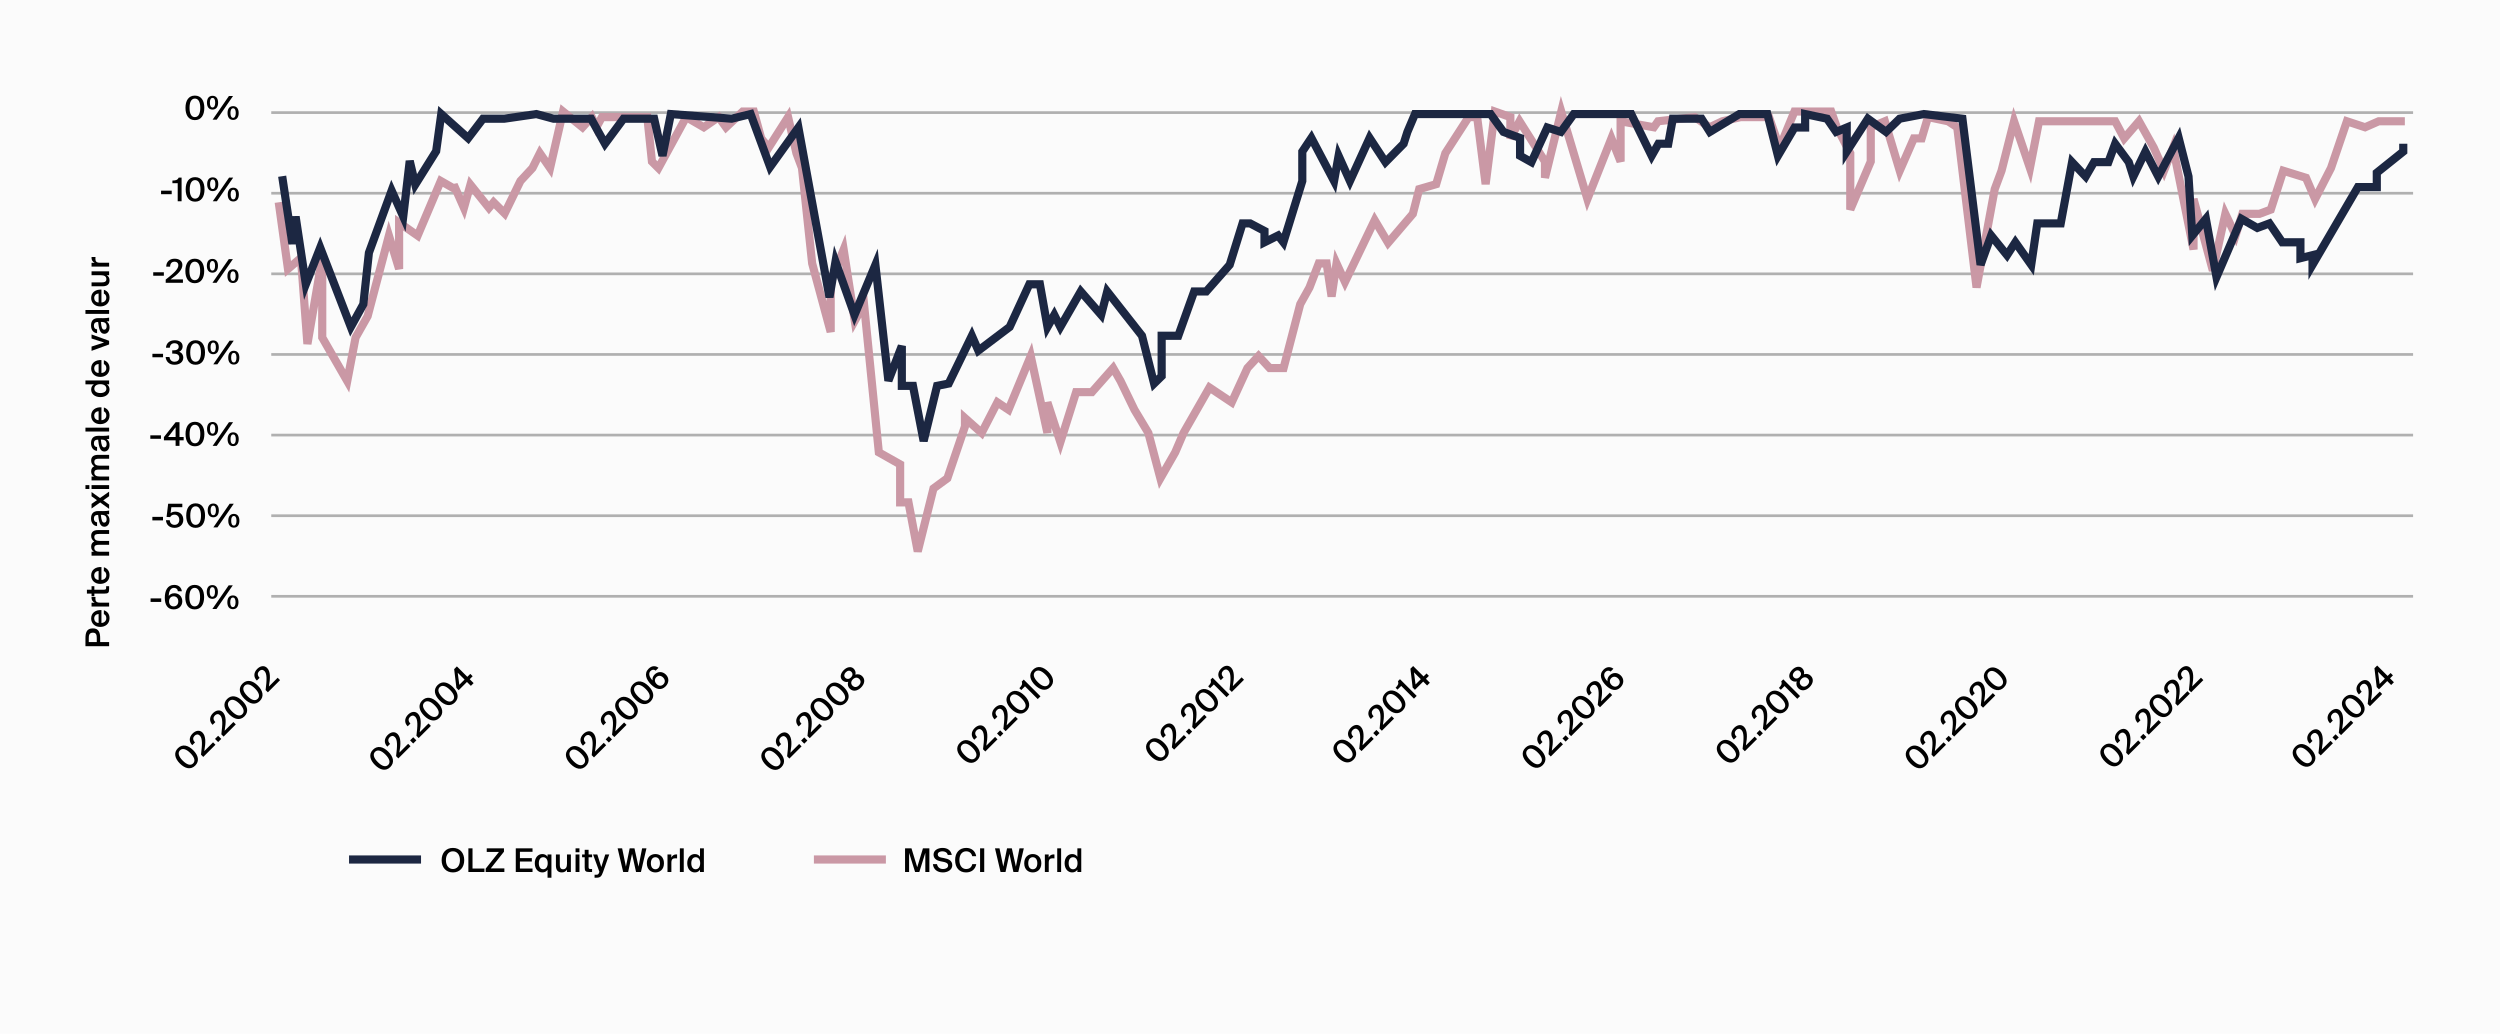 <svg width="919" height="380" viewBox="0 0 919 380" fill="none" xmlns="http://www.w3.org/2000/svg">
<rect width="919" height="380" fill="#FBFBFB"/>
<path d="M70.984 280.643C71.875 279.752 71.527 278.386 69.974 276.833C68.422 275.28 67.055 274.932 66.165 275.823C65.282 276.706 65.63 278.072 67.183 279.625C68.736 281.177 70.102 281.525 70.984 280.643ZM71.765 281.423C70.127 283.061 68.023 282.569 66.13 280.677C64.247 278.793 63.755 276.689 65.392 275.051C67.038 273.405 69.143 273.897 71.026 275.781C72.919 277.673 73.411 279.777 71.765 281.423ZM70.791 269.652C71.928 268.515 73.379 268.235 74.423 269.279C75.696 270.552 75.662 272.962 75.093 276.11L78.317 272.885L79.2 273.768L74.72 278.248L73.888 277.416C74.338 273.759 74.482 271.443 73.456 270.416C72.862 269.822 72.123 269.864 71.521 270.467C70.935 271.052 70.723 271.96 71.682 272.919L70.672 273.929C69.416 272.707 69.442 271.001 70.791 269.652ZM81.342 271.625L80.188 272.779L79.034 271.625L80.188 270.471L81.342 271.625ZM78.269 262.174C79.406 261.037 80.857 260.757 81.901 261.801C83.174 263.073 83.14 265.483 82.571 268.631L85.796 265.407L86.678 266.289L82.198 270.77L81.367 269.938C81.816 266.281 81.96 263.964 80.934 262.938C80.34 262.344 79.602 262.386 78.999 262.989C78.414 263.574 78.201 264.482 79.16 265.441L78.151 266.451C76.895 265.229 76.92 263.523 78.269 262.174ZM89.081 262.546C89.972 261.655 89.624 260.289 88.072 258.736C86.519 257.183 85.153 256.835 84.262 257.726C83.379 258.608 83.727 259.975 85.28 261.527C86.833 263.08 88.199 263.428 89.081 262.546ZM89.862 263.326C88.224 264.964 86.12 264.472 84.228 262.58C82.344 260.696 81.852 258.591 83.49 256.954C85.136 255.308 87.24 255.8 89.124 257.684C91.016 259.576 91.508 261.68 89.862 263.326ZM94.735 256.892C95.626 256.001 95.278 254.635 93.725 253.082C92.172 251.53 90.806 251.182 89.915 252.073C89.032 252.955 89.38 254.321 90.933 255.874C92.486 257.427 93.852 257.775 94.735 256.892ZM95.515 257.673C93.878 259.311 91.773 258.818 89.881 256.926C87.997 255.043 87.505 252.938 89.143 251.301C90.789 249.654 92.893 250.147 94.777 252.03C96.669 253.922 97.161 256.027 95.515 257.673ZM94.542 245.902C95.679 244.765 97.13 244.485 98.173 245.528C99.446 246.801 99.412 249.211 98.844 252.359L102.068 249.135L102.95 250.017L98.47 254.497L97.639 253.666C98.088 250.009 98.233 247.692 97.206 246.665C96.612 246.071 95.874 246.114 95.271 246.716C94.686 247.302 94.474 248.21 95.433 249.169L94.423 250.178C93.167 248.956 93.192 247.251 94.542 245.902Z" fill="black"/>
<path d="M142.695 281.183C143.586 280.292 143.238 278.926 141.685 277.373C140.132 275.82 138.766 275.472 137.875 276.363C136.993 277.246 137.341 278.612 138.893 280.165C140.446 281.718 141.812 282.065 142.695 281.183ZM143.475 281.964C141.838 283.601 139.733 283.109 137.841 281.217C135.958 279.333 135.465 277.229 137.103 275.591C138.749 273.945 140.854 274.437 142.737 276.321C144.629 278.213 145.122 280.317 143.475 281.964ZM142.502 270.192C143.639 269.055 145.09 268.775 146.133 269.819C147.406 271.092 147.372 273.502 146.804 276.65L150.028 273.425L150.911 274.308L146.43 278.788L145.599 277.956C146.049 274.299 146.193 271.983 145.166 270.956C144.572 270.362 143.834 270.405 143.232 271.007C142.646 271.592 142.434 272.5 143.393 273.459L142.383 274.469C141.127 273.247 141.153 271.542 142.502 270.192ZM153.053 272.165L151.899 273.319L150.745 272.165L151.899 271.011L153.053 272.165ZM149.98 262.714C151.117 261.577 152.568 261.297 153.612 262.341C154.885 263.614 154.851 266.023 154.282 269.171L157.507 265.947L158.389 266.829L153.909 271.31L153.077 270.478C153.527 266.821 153.671 264.504 152.644 263.478C152.051 262.884 151.312 262.926 150.71 263.529C150.124 264.114 149.912 265.022 150.871 265.981L149.861 266.991C148.605 265.769 148.631 264.063 149.98 262.714ZM160.792 263.086C161.683 262.195 161.335 260.829 159.782 259.276C158.229 257.723 156.863 257.375 155.972 258.266C155.09 259.149 155.438 260.515 156.991 262.068C158.543 263.62 159.91 263.968 160.792 263.086ZM161.573 263.866C159.935 265.504 157.831 265.012 155.938 263.12C154.055 261.236 153.563 259.132 155.2 257.494C156.846 255.848 158.951 256.34 160.834 258.224C162.727 260.116 163.219 262.22 161.573 263.866ZM166.445 257.432C167.336 256.542 166.988 255.175 165.436 253.623C163.883 252.07 162.517 251.722 161.626 252.613C160.743 253.495 161.091 254.861 162.644 256.414C164.197 257.967 165.563 258.315 166.445 257.432ZM167.226 258.213C165.588 259.851 163.484 259.359 161.592 257.466C159.708 255.583 159.216 253.478 160.854 251.841C162.5 250.195 164.604 250.687 166.488 252.57C168.38 254.463 168.872 256.567 167.226 258.213ZM168.255 247.29L168.84 251.745L170.775 249.811L168.255 247.29ZM172.871 247.715L173.745 248.589L172.659 249.675L174.101 251.117L173.091 252.127L171.649 250.685L168.611 253.722L167.771 252.882L166.948 245.967L167.949 244.965L171.785 248.801L172.871 247.715Z" fill="black"/>
<path d="M214.609 280.821C215.499 279.93 215.152 278.564 213.599 277.011C212.046 275.458 210.68 275.11 209.789 276.001C208.906 276.884 209.254 278.25 210.807 279.803C212.36 281.356 213.726 281.703 214.609 280.821ZM215.389 281.602C213.752 283.239 211.647 282.747 209.755 280.855C207.871 278.971 207.379 276.867 209.017 275.229C210.663 273.583 212.767 274.075 214.651 275.959C216.543 277.851 217.035 279.955 215.389 281.602ZM214.415 269.83C215.553 268.693 217.004 268.413 218.047 269.457C219.32 270.73 219.286 273.14 218.718 276.288L221.942 273.063L222.824 273.946L218.344 278.426L217.513 277.594C217.962 273.937 218.107 271.621 217.08 270.594C216.486 270 215.748 270.043 215.145 270.645C214.56 271.23 214.348 272.138 215.306 273.097L214.297 274.107C213.041 272.885 213.066 271.18 214.415 269.83ZM224.967 271.803L223.813 272.957L222.659 271.803L223.813 270.649L224.967 271.803ZM221.894 262.352C223.031 261.215 224.482 260.935 225.526 261.979C226.798 263.252 226.764 265.661 226.196 268.809L229.42 265.585L230.303 266.467L225.822 270.948L224.991 270.116C225.441 266.459 225.585 264.142 224.558 263.116C223.964 262.522 223.226 262.564 222.624 263.167C222.038 263.752 221.826 264.66 222.785 265.619L221.775 266.629C220.519 265.407 220.545 263.701 221.894 262.352ZM232.706 262.724C233.597 261.833 233.249 260.467 231.696 258.914C230.143 257.361 228.777 257.013 227.886 257.904C227.004 258.787 227.352 260.153 228.904 261.706C230.457 263.258 231.823 263.606 232.706 262.724ZM233.486 263.504C231.849 265.142 229.744 264.65 227.852 262.758C225.968 260.874 225.476 258.77 227.114 257.132C228.76 255.486 230.864 255.978 232.748 257.862C234.64 259.754 235.133 261.858 233.486 263.504ZM238.359 257.07C239.25 256.18 238.902 254.813 237.349 253.261C235.796 251.708 234.43 251.36 233.539 252.251C232.657 253.133 233.005 254.499 234.558 256.052C236.11 257.605 237.477 257.953 238.359 257.07ZM239.14 257.851C237.502 259.489 235.398 258.997 233.505 257.104C231.622 255.221 231.13 253.116 232.767 251.479C234.413 249.833 236.518 250.325 238.401 252.208C240.294 254.101 240.786 256.205 239.14 257.851ZM241.365 251.451C242.18 252.266 243.172 252.257 243.868 251.561C244.572 250.857 244.581 249.864 243.766 249.05C242.96 248.244 241.95 248.235 241.255 248.931C240.559 249.627 240.559 250.645 241.365 251.451ZM239.116 246.674C238.285 247.505 238.633 248.838 239.88 250.119C239.761 249.457 239.948 248.642 240.652 247.938C241.789 246.801 243.512 246.708 244.793 247.989C246.023 249.219 245.981 251.01 244.657 252.334C243.062 253.929 241.144 253.437 239.345 251.638C237.572 249.864 236.622 247.624 238.421 245.825C239.71 244.536 241.153 244.756 242.061 245.494L241.034 246.521C240.372 245.995 239.668 246.122 239.116 246.674Z" fill="black"/>
<path d="M286.439 281.241C287.33 280.35 286.982 278.984 285.43 277.431C283.877 275.878 282.511 275.53 281.62 276.421C280.737 277.304 281.085 278.67 282.638 280.223C284.191 281.776 285.557 282.123 286.439 281.241ZM287.22 282.022C285.582 283.659 283.478 283.167 281.586 281.275C279.702 279.391 279.21 277.287 280.848 275.649C282.494 274.003 284.598 274.495 286.482 276.379C288.374 278.271 288.866 280.375 287.22 282.022ZM286.246 270.25C287.383 269.113 288.834 268.833 289.878 269.877C291.151 271.15 291.117 273.56 290.548 276.708L293.773 273.483L294.655 274.366L290.175 278.846L289.343 278.014C289.793 274.357 289.937 272.041 288.911 271.014C288.317 270.42 287.579 270.463 286.976 271.065C286.391 271.65 286.178 272.558 287.137 273.517L286.128 274.527C284.872 273.305 284.897 271.6 286.246 270.25ZM296.798 272.224L295.644 273.378L294.49 272.224L295.644 271.07L296.798 272.224ZM293.725 262.772C294.862 261.635 296.313 261.355 297.356 262.399C298.629 263.672 298.595 266.081 298.027 269.229L301.251 266.005L302.134 266.887L297.653 271.368L296.822 270.536C297.272 266.879 297.416 264.562 296.389 263.536C295.795 262.942 295.057 262.984 294.454 263.587C293.869 264.172 293.657 265.08 294.616 266.039L293.606 267.049C292.35 265.827 292.375 264.121 293.725 262.772ZM304.537 263.144C305.428 262.253 305.08 260.887 303.527 259.334C301.974 257.781 300.608 257.433 299.717 258.324C298.834 259.207 299.182 260.573 300.735 262.126C302.288 263.678 303.654 264.026 304.537 263.144ZM305.317 263.924C303.68 265.562 301.575 265.07 299.683 263.178C297.799 261.294 297.307 259.19 298.945 257.552C300.591 255.906 302.695 256.398 304.579 258.282C306.471 260.174 306.963 262.278 305.317 263.924ZM310.19 257.49C311.081 256.6 310.733 255.233 309.18 253.681C307.627 252.128 306.261 251.78 305.37 252.671C304.488 253.553 304.836 254.919 306.388 256.472C307.941 258.025 309.307 258.373 310.19 257.49ZM310.971 258.271C309.333 259.909 307.229 259.417 305.336 257.524C303.453 255.641 302.96 253.536 304.598 251.899C306.244 250.253 308.349 250.745 310.232 252.628C312.125 254.521 312.617 256.625 310.971 258.271ZM310.15 246.347C311.431 245.066 312.916 244.905 313.832 245.821C314.358 246.347 314.672 247.119 314.443 248.01C315.546 247.654 316.378 247.993 316.955 248.57C318.168 249.784 317.812 251.43 316.522 252.72C315.232 254.009 313.586 254.366 312.373 253.152C311.796 252.575 311.448 251.735 311.813 250.641C310.964 250.878 310.15 250.556 309.623 250.03C308.707 249.113 308.86 247.637 310.15 246.347ZM313.518 249.716C312.763 250.471 312.704 251.379 313.391 252.066C314.087 252.762 314.986 252.694 315.741 251.939C316.497 251.184 316.564 250.284 315.869 249.589C315.181 248.901 314.273 248.961 313.518 249.716ZM312.958 246.95C312.373 246.364 311.592 246.449 310.922 247.119C310.26 247.781 310.158 248.579 310.744 249.164C311.329 249.75 312.169 249.69 312.831 249.029C313.501 248.358 313.544 247.535 312.958 246.95Z" fill="black"/>
<path d="M358.457 278.65C359.348 277.759 359 276.393 357.447 274.84C355.894 273.288 354.528 272.94 353.637 273.831C352.755 274.713 353.102 276.079 354.655 277.632C356.208 279.185 357.574 279.533 358.457 278.65ZM359.237 279.431C357.6 281.069 355.495 280.577 353.603 278.684C351.719 276.801 351.227 274.696 352.865 273.059C354.511 271.412 356.615 271.905 358.499 273.788C360.391 275.681 360.883 277.785 359.237 279.431ZM358.264 267.66C359.401 266.523 360.852 266.243 361.895 267.286C363.168 268.559 363.134 270.969 362.566 274.117L365.79 270.893L366.673 271.775L362.192 276.255L361.361 275.424C361.81 271.767 361.955 269.45 360.928 268.424C360.334 267.83 359.596 267.872 358.993 268.474C358.408 269.06 358.196 269.968 359.155 270.927L358.145 271.936C356.889 270.715 356.914 269.009 358.264 267.66ZM368.815 269.633L367.661 270.787L366.507 269.633L367.661 268.479L368.815 269.633ZM365.742 260.182C366.879 259.044 368.33 258.764 369.374 259.808C370.646 261.081 370.613 263.491 370.044 266.639L373.268 263.414L374.151 264.297L369.671 268.777L368.839 267.946C369.289 264.288 369.433 261.972 368.406 260.945C367.812 260.351 367.074 260.394 366.472 260.996C365.886 261.582 365.674 262.49 366.633 263.448L365.623 264.458C364.367 263.236 364.393 261.531 365.742 260.182ZM376.554 260.553C377.445 259.662 377.097 258.296 375.544 256.743C373.991 255.191 372.625 254.843 371.734 255.734C370.852 256.616 371.2 257.982 372.752 259.535C374.305 261.088 375.671 261.436 376.554 260.553ZM377.335 261.334C375.697 262.972 373.592 262.479 371.7 260.587C369.817 258.703 369.324 256.599 370.962 254.961C372.608 253.315 374.713 253.807 376.596 255.691C378.489 257.583 378.981 259.688 377.335 261.334ZM382.479 255.969L381.469 256.979L376.785 252.295L375.41 253.67L374.715 252.974C375.58 252.057 375.937 251.548 375.58 250.564L376.327 249.817L382.479 255.969ZM385.317 251.79C386.208 250.9 385.86 249.533 384.307 247.981C382.754 246.428 381.388 246.08 380.497 246.971C379.614 247.853 379.962 249.219 381.515 250.772C383.068 252.325 384.434 252.673 385.317 251.79ZM386.097 252.571C384.46 254.209 382.355 253.717 380.463 251.824C378.579 249.941 378.087 247.836 379.725 246.199C381.371 244.553 383.475 245.045 385.359 246.928C387.251 248.821 387.743 250.925 386.097 252.571Z" fill="black"/>
<path d="M427.873 277.957C428.764 277.066 428.416 275.7 426.864 274.147C425.311 272.594 423.945 272.246 423.054 273.137C422.171 274.02 422.519 275.386 424.072 276.939C425.625 278.492 426.991 278.839 427.873 277.957ZM428.654 278.738C427.016 280.375 424.912 279.883 423.02 277.991C421.136 276.107 420.644 274.003 422.282 272.365C423.928 270.719 426.032 271.211 427.916 273.095C429.808 274.987 430.3 277.091 428.654 278.738ZM427.68 266.966C428.817 265.829 430.268 265.549 431.312 266.593C432.585 267.866 432.551 270.276 431.982 273.424L435.207 270.199L436.089 271.082L431.609 275.562L430.778 274.73C431.227 271.073 431.371 268.757 430.345 267.73C429.751 267.136 429.013 267.179 428.41 267.781C427.825 268.366 427.613 269.274 428.571 270.233L427.562 271.243C426.306 270.021 426.331 268.316 427.68 266.966ZM438.232 268.939L437.078 270.093L435.924 268.939L437.078 267.785L438.232 268.939ZM435.159 259.488C436.296 258.351 437.747 258.071 438.79 259.115C440.063 260.387 440.029 262.797 439.461 265.945L442.685 262.721L443.568 263.603L439.087 268.084L438.256 267.252C438.706 263.595 438.85 261.278 437.823 260.252C437.229 259.658 436.491 259.7 435.888 260.303C435.303 260.888 435.091 261.796 436.05 262.755L435.04 263.765C433.784 262.543 433.81 260.837 435.159 259.488ZM445.971 259.86C446.862 258.969 446.514 257.603 444.961 256.05C443.408 254.497 442.042 254.149 441.151 255.04C440.269 255.923 440.616 257.289 442.169 258.842C443.722 260.394 445.088 260.742 445.971 259.86ZM446.751 260.64C445.114 262.278 443.009 261.786 441.117 259.894C439.233 258.01 438.741 255.906 440.379 254.268C442.025 252.622 444.129 253.114 446.013 254.998C447.905 256.89 448.397 258.994 446.751 260.64ZM451.895 255.276L450.886 256.285L446.202 251.601L444.827 252.976L444.131 252.28C444.997 251.364 445.353 250.855 444.997 249.87L445.744 249.124L451.895 255.276ZM448.887 245.76C450.024 244.623 451.475 244.343 452.519 245.386C453.791 246.659 453.758 249.069 453.189 252.217L456.413 248.993L457.296 249.875L452.816 254.355L451.984 253.524C452.434 249.867 452.578 247.55 451.551 246.523C450.957 245.93 450.219 245.972 449.617 246.574C449.031 247.16 448.819 248.068 449.778 249.027L448.768 250.036C447.512 248.814 447.538 247.109 448.887 245.76Z" fill="black"/>
<path d="M496.756 278.497C497.647 277.606 497.299 276.24 495.746 274.687C494.193 273.134 492.827 272.786 491.936 273.677C491.054 274.56 491.401 275.926 492.954 277.479C494.507 279.032 495.873 279.38 496.756 278.497ZM497.536 279.278C495.899 280.915 493.794 280.423 491.902 278.531C490.018 276.647 489.526 274.543 491.164 272.905C492.81 271.259 494.914 271.751 496.798 273.635C498.69 275.527 499.182 277.632 497.536 279.278ZM496.563 267.507C497.7 266.37 499.151 266.089 500.194 267.133C501.467 268.406 501.433 270.816 500.865 273.964L504.089 270.739L504.972 271.622L500.491 276.102L499.66 275.271C500.11 271.613 500.254 269.297 499.227 268.27C498.633 267.676 497.895 267.719 497.292 268.321C496.707 268.907 496.495 269.815 497.454 270.773L496.444 271.783C495.188 270.561 495.213 268.856 496.563 267.507ZM507.114 269.48L505.96 270.634L504.806 269.48L505.96 268.326L507.114 269.48ZM504.041 260.028C505.178 258.891 506.629 258.611 507.673 259.655C508.945 260.928 508.912 263.337 508.343 266.486L511.567 263.261L512.45 264.144L507.97 268.624L507.138 267.792C507.588 264.135 507.732 261.819 506.705 260.792C506.111 260.198 505.373 260.24 504.771 260.843C504.185 261.428 503.973 262.336 504.932 263.295L503.922 264.305C502.666 263.083 502.692 261.377 504.041 260.028ZM514.853 260.4C515.744 259.509 515.396 258.143 513.843 256.59C512.29 255.037 510.924 254.689 510.033 255.58C509.151 256.463 509.499 257.829 511.051 259.382C512.604 260.934 513.97 261.282 514.853 260.4ZM515.634 261.181C513.996 262.818 511.892 262.326 509.999 260.434C508.116 258.55 507.623 256.446 509.261 254.808C510.907 253.162 513.012 253.654 514.895 255.538C516.788 257.43 517.28 259.534 515.634 261.181ZM520.778 255.816L519.768 256.825L515.084 252.142L513.709 253.516L513.014 252.82C513.879 251.904 514.236 251.395 513.879 250.411L514.626 249.664L520.778 255.816ZM519.772 247.148L520.357 251.603L522.292 249.669L519.772 247.148ZM524.388 247.573L525.262 248.447L524.176 249.533L525.618 250.975L524.608 251.985L523.166 250.543L520.128 253.58L519.288 252.74L518.465 245.825L519.466 244.824L523.302 248.659L524.388 247.573Z" fill="black"/>
<path d="M566.327 280.477C567.218 279.586 566.87 278.22 565.317 276.667C563.765 275.114 562.398 274.766 561.507 275.657C560.625 276.54 560.973 277.906 562.526 279.459C564.078 281.012 565.445 281.36 566.327 280.477ZM567.108 281.258C565.47 282.895 563.366 282.403 561.474 280.511C559.59 278.627 559.098 276.523 560.735 274.885C562.381 273.239 564.486 273.731 566.37 275.615C568.262 277.507 568.754 279.612 567.108 281.258ZM566.134 269.487C567.271 268.349 568.722 268.069 569.766 269.113C571.039 270.386 571.005 272.796 570.436 275.944L573.661 272.719L574.543 273.602L570.063 278.082L569.231 277.251C569.681 273.593 569.825 271.277 568.798 270.25C568.204 269.656 567.466 269.699 566.864 270.301C566.278 270.887 566.066 271.795 567.025 272.753L566.015 273.763C564.759 272.541 564.785 270.836 566.134 269.487ZM576.685 271.46L575.531 272.614L574.377 271.46L575.531 270.306L576.685 271.46ZM573.612 262.008C574.749 260.871 576.2 260.591 577.244 261.635C578.517 262.908 578.483 265.317 577.914 268.465L581.139 265.241L582.021 266.124L577.541 270.604L576.71 269.772C577.159 266.115 577.303 263.799 576.277 262.772C575.683 262.178 574.945 262.22 574.342 262.823C573.757 263.408 573.544 264.316 574.503 265.275L573.494 266.285C572.238 265.063 572.263 263.357 573.612 262.008ZM584.424 262.38C585.315 261.489 584.967 260.123 583.415 258.57C581.862 257.017 580.496 256.669 579.605 257.56C578.722 258.443 579.07 259.809 580.623 261.362C582.176 262.914 583.542 263.262 584.424 262.38ZM585.205 263.161C583.567 264.798 581.463 264.306 579.571 262.414C577.687 260.53 577.195 258.426 578.832 256.788C580.479 255.142 582.583 255.634 584.467 257.518C586.359 259.41 586.851 261.514 585.205 263.161ZM584.231 251.389C585.368 250.252 586.819 249.972 587.863 251.016C589.136 252.289 589.102 254.699 588.533 257.847L591.758 254.622L592.64 255.505L588.16 259.985L587.328 259.153C587.778 255.496 587.922 253.18 586.896 252.153C586.302 251.559 585.563 251.601 584.961 252.204C584.375 252.789 584.163 253.697 585.122 254.656L584.112 255.666C582.857 254.444 582.882 252.738 584.231 251.389ZM592.396 251.795C593.21 252.61 594.203 252.601 594.899 251.905C595.603 251.201 595.612 250.208 594.797 249.394C593.991 248.588 592.981 248.579 592.285 249.275C591.59 249.971 591.59 250.989 592.396 251.795ZM590.147 247.018C589.316 247.849 589.663 249.182 590.911 250.463C590.792 249.801 590.979 248.986 591.683 248.282C592.82 247.145 594.543 247.052 595.824 248.333C597.054 249.563 597.012 251.354 595.688 252.677C594.093 254.273 592.175 253.781 590.376 251.982C588.603 250.208 587.652 247.968 589.451 246.169C590.741 244.879 592.184 245.1 593.092 245.838L592.065 246.865C591.403 246.339 590.699 246.466 590.147 247.018Z" fill="black"/>
<path d="M637.672 278.555C638.563 277.664 638.215 276.298 636.662 274.745C635.109 273.192 633.743 272.845 632.852 273.735C631.97 274.618 632.318 275.984 633.87 277.537C635.423 279.09 636.789 279.438 637.672 278.555ZM638.452 279.336C636.815 280.973 634.71 280.481 632.818 278.589C630.934 276.705 630.442 274.601 632.08 272.963C633.726 271.317 635.831 271.809 637.714 273.693C639.606 275.585 640.099 277.69 638.452 279.336ZM637.479 267.565C638.616 266.428 640.067 266.147 641.11 267.191C642.383 268.464 642.349 270.874 641.781 274.022L645.005 270.797L645.888 271.68L641.407 276.16L640.576 275.329C641.026 271.671 641.17 269.355 640.143 268.328C639.549 267.734 638.811 267.777 638.209 268.379C637.623 268.965 637.411 269.873 638.37 270.831L637.36 271.841C636.104 270.619 636.13 268.914 637.479 267.565ZM648.03 269.538L646.876 270.692L645.722 269.538L646.876 268.384L648.03 269.538ZM644.957 260.086C646.094 258.949 647.545 258.669 648.589 259.713C649.862 260.986 649.828 263.395 649.259 266.544L652.484 263.319L653.366 264.202L648.886 268.682L648.054 267.85C648.504 264.193 648.648 261.877 647.621 260.85C647.027 260.256 646.289 260.298 645.687 260.901C645.101 261.486 644.889 262.394 645.848 263.353L644.838 264.363C643.582 263.141 643.608 261.435 644.957 260.086ZM655.769 260.458C656.66 259.567 656.312 258.201 654.759 256.648C653.206 255.095 651.84 254.747 650.949 255.638C650.067 256.521 650.415 257.887 651.968 259.44C653.52 260.992 654.887 261.34 655.769 260.458ZM656.55 261.239C654.912 262.876 652.808 262.384 650.915 260.492C649.032 258.608 648.54 256.504 650.177 254.866C651.823 253.22 653.928 253.712 655.811 255.596C657.704 257.488 658.196 259.592 656.55 261.239ZM661.694 255.874L660.684 256.883L656 252.2L654.626 253.574L653.93 252.878C654.795 251.962 655.152 251.453 654.795 250.469L655.542 249.722L661.694 255.874ZM658.838 246.205C660.119 244.924 661.604 244.763 662.521 245.679C663.047 246.205 663.361 246.977 663.132 247.868C664.235 247.512 665.066 247.851 665.643 248.428C666.857 249.642 666.5 251.288 665.211 252.578C663.921 253.867 662.275 254.224 661.061 253.01C660.484 252.433 660.136 251.593 660.501 250.499C659.653 250.736 658.838 250.414 658.312 249.888C657.396 248.971 657.548 247.495 658.838 246.205ZM662.207 249.574C661.452 250.329 661.392 251.237 662.079 251.924C662.775 252.62 663.675 252.552 664.43 251.797C665.185 251.042 665.253 250.142 664.557 249.447C663.87 248.759 662.962 248.819 662.207 249.574ZM661.647 246.808C661.061 246.222 660.281 246.307 659.61 246.977C658.948 247.639 658.847 248.437 659.432 249.022C660.018 249.608 660.858 249.548 661.519 248.887C662.19 248.216 662.232 247.393 661.647 246.808Z" fill="black"/>
<path d="M707.135 280.643C708.026 279.752 707.679 278.386 706.126 276.833C704.573 275.28 703.207 274.932 702.316 275.823C701.433 276.706 701.781 278.072 703.334 279.625C704.887 281.177 706.253 281.525 707.135 280.643ZM707.916 281.423C706.278 283.061 704.174 282.569 702.282 280.677C700.398 278.793 699.906 276.689 701.544 275.051C703.19 273.405 705.294 273.897 707.178 275.781C709.07 277.673 709.562 279.777 707.916 281.423ZM706.942 269.652C708.079 268.515 709.53 268.235 710.574 269.279C711.847 270.552 711.813 272.962 711.244 276.11L714.469 272.885L715.351 273.768L710.871 278.248L710.04 277.416C710.489 273.759 710.634 271.443 709.607 270.416C709.013 269.822 708.275 269.864 707.672 270.467C707.087 271.052 706.875 271.96 707.833 272.919L706.824 273.929C705.568 272.707 705.593 271.001 706.942 269.652ZM717.494 271.625L716.34 272.779L715.186 271.625L716.34 270.471L717.494 271.625ZM714.421 262.174C715.558 261.037 717.009 260.757 718.052 261.801C719.325 263.073 719.291 265.483 718.723 268.631L721.947 265.407L722.83 266.289L718.349 270.77L717.518 269.938C717.968 266.281 718.112 263.964 717.085 262.938C716.491 262.344 715.753 262.386 715.151 262.989C714.565 263.574 714.353 264.482 715.312 265.441L714.302 266.451C713.046 265.229 713.072 263.523 714.421 262.174ZM725.233 262.546C726.124 261.655 725.776 260.289 724.223 258.736C722.67 257.183 721.304 256.835 720.413 257.726C719.531 258.608 719.878 259.975 721.431 261.527C722.984 263.08 724.35 263.428 725.233 262.546ZM726.013 263.326C724.376 264.964 722.271 264.472 720.379 262.58C718.495 260.696 718.003 258.591 719.641 256.954C721.287 255.308 723.391 255.8 725.275 257.684C727.167 259.576 727.659 261.68 726.013 263.326ZM725.04 251.555C726.177 250.418 727.628 250.138 728.671 251.182C729.944 252.455 729.91 254.864 729.342 258.012L732.566 254.788L733.449 255.67L728.968 260.151L728.137 259.319C728.586 255.662 728.731 253.345 727.704 252.319C727.11 251.725 726.372 251.767 725.769 252.37C725.184 252.955 724.972 253.863 725.931 254.822L724.921 255.832C723.665 254.61 723.69 252.904 725.04 251.555ZM735.852 251.927C736.742 251.036 736.395 249.67 734.842 248.117C733.289 246.564 731.923 246.216 731.032 247.107C730.149 247.99 730.497 249.356 732.05 250.909C733.603 252.461 734.969 252.809 735.852 251.927ZM736.632 252.707C734.995 254.345 732.89 253.853 730.998 251.961C729.114 250.077 728.622 247.973 730.26 246.335C731.906 244.689 734.01 245.181 735.894 247.065C737.786 248.957 738.278 251.061 736.632 252.707Z" fill="black"/>
<path d="M778.674 279.942C779.565 279.051 779.217 277.684 777.664 276.132C776.111 274.579 774.745 274.231 773.854 275.122C772.971 276.004 773.319 277.37 774.872 278.923C776.425 280.476 777.791 280.824 778.674 279.942ZM779.454 280.722C777.817 282.36 775.712 281.868 773.82 279.975C771.936 278.092 771.444 275.987 773.082 274.35C774.728 272.704 776.832 273.196 778.716 275.079C780.608 276.972 781.1 279.076 779.454 280.722ZM778.481 268.951C779.618 267.814 781.069 267.534 782.112 268.578C783.385 269.85 783.351 272.26 782.783 275.408L786.007 272.184L786.889 273.066L782.409 277.547L781.578 276.715C782.027 273.058 782.172 270.741 781.145 269.715C780.551 269.121 779.813 269.163 779.21 269.766C778.625 270.351 778.413 271.259 779.371 272.218L778.362 273.228C777.106 272.006 777.131 270.3 778.481 268.951ZM789.032 270.924L787.878 272.078L786.724 270.924L787.878 269.77L789.032 270.924ZM785.959 261.473C787.096 260.336 788.547 260.056 789.591 261.099C790.863 262.372 790.829 264.782 790.261 267.93L793.485 264.706L794.368 265.588L789.888 270.068L789.056 269.237C789.506 265.58 789.65 263.263 788.623 262.236C788.029 261.642 787.291 261.685 786.689 262.287C786.103 262.873 785.891 263.781 786.85 264.739L785.84 265.749C784.584 264.527 784.61 262.822 785.959 261.473ZM796.771 261.844C797.662 260.953 797.314 259.587 795.761 258.034C794.208 256.482 792.842 256.134 791.951 257.025C791.069 257.907 791.417 259.273 792.969 260.826C794.522 262.379 795.888 262.727 796.771 261.844ZM797.551 262.625C795.914 264.263 793.809 263.771 791.917 261.878C790.033 259.995 789.541 257.89 791.179 256.253C792.825 254.606 794.929 255.099 796.813 256.982C798.705 258.875 799.198 260.979 797.551 262.625ZM796.578 250.854C797.715 249.717 799.166 249.437 800.209 250.48C801.482 251.753 801.448 254.163 800.88 257.311L804.104 254.087L804.987 254.969L800.506 259.449L799.675 258.618C800.125 254.961 800.269 252.644 799.242 251.617C798.648 251.023 797.91 251.066 797.307 251.668C796.722 252.254 796.51 253.162 797.469 254.121L796.459 255.13C795.203 253.908 795.229 252.203 796.578 250.854ZM801.543 245.888C802.68 244.751 804.131 244.471 805.175 245.515C806.448 246.788 806.414 249.198 805.845 252.346L809.07 249.121L809.952 250.004L805.472 254.484L804.64 253.652C805.09 249.995 805.234 247.679 804.208 246.652C803.614 246.058 802.875 246.1 802.273 246.703C801.687 247.288 801.475 248.196 802.434 249.155L801.424 250.165C800.169 248.943 800.194 247.237 801.543 245.888Z" fill="black"/>
<path d="M849.365 280.091C850.256 279.2 849.908 277.834 848.355 276.281C846.802 274.728 845.436 274.38 844.545 275.271C843.663 276.154 844.011 277.52 845.564 279.072C847.116 280.625 848.483 280.973 849.365 280.091ZM850.146 280.871C848.508 282.509 846.404 282.017 844.511 280.125C842.628 278.241 842.136 276.137 843.773 274.499C845.419 272.853 847.524 273.345 849.407 275.229C851.3 277.121 851.792 279.225 850.146 280.871ZM849.172 269.1C850.309 267.963 851.76 267.683 852.804 268.727C854.076 270 854.043 272.409 853.474 275.557L856.698 272.333L857.581 273.215L853.101 277.696L852.269 276.864C852.719 273.207 852.863 270.891 851.836 269.864C851.242 269.27 850.504 269.312 849.902 269.915C849.316 270.5 849.104 271.408 850.063 272.367L849.053 273.377C847.797 272.155 847.823 270.449 849.172 269.1ZM859.723 271.073L858.569 272.227L857.415 271.073L858.569 269.919L859.723 271.073ZM856.65 261.622C857.787 260.485 859.238 260.205 860.282 261.248C861.555 262.521 861.521 264.931 860.952 268.079L864.177 264.855L865.059 265.737L860.579 270.217L859.747 269.386C860.197 265.729 860.341 263.412 859.315 262.385C858.721 261.792 857.983 261.834 857.38 262.436C856.795 263.022 856.582 263.93 857.541 264.889L856.532 265.898C855.276 264.677 855.301 262.971 856.65 261.622ZM867.462 261.994C868.353 261.103 868.005 259.736 866.452 258.184C864.9 256.631 863.534 256.283 862.643 257.174C861.76 258.056 862.108 259.422 863.661 260.975C865.214 262.528 866.58 262.876 867.462 261.994ZM868.243 262.774C866.605 264.412 864.501 263.92 862.609 262.027C860.725 260.144 860.233 258.039 861.87 256.402C863.517 254.756 865.621 255.248 867.505 257.131C869.397 259.024 869.889 261.128 868.243 262.774ZM867.269 251.003C868.406 249.866 869.857 249.586 870.901 250.63C872.174 251.902 872.14 254.312 871.571 257.46L874.796 254.236L875.678 255.118L871.198 259.599L870.366 258.767C870.816 255.11 870.96 252.793 869.934 251.767C869.34 251.173 868.601 251.215 867.999 251.818C867.413 252.403 867.201 253.311 868.16 254.27L867.15 255.28C865.895 254.058 865.92 252.352 867.269 251.003ZM874.154 246.969L874.74 251.424L876.675 249.489L874.154 246.969ZM878.77 247.393L879.644 248.267L878.558 249.353L880.001 250.796L878.991 251.805L877.548 250.363L874.511 253.401L873.671 252.561L872.848 245.645L873.849 244.644L877.684 248.479L878.77 247.393Z" fill="black"/>
<path d="M71.639 43.052C72.899 43.052 73.619 41.84 73.619 39.644C73.619 37.448 72.899 36.236 71.639 36.236C70.391 36.236 69.671 37.448 69.671 39.644C69.671 41.84 70.391 43.052 71.639 43.052ZM71.639 44.156C69.323 44.156 68.183 42.32 68.183 39.644C68.183 36.98 69.323 35.144 71.639 35.144C73.967 35.144 75.107 36.98 75.107 39.644C75.107 42.32 73.967 44.156 71.639 44.156ZM78.134 40.28C76.778 40.28 76.082 39.272 76.082 37.736C76.082 36.2 76.778 35.216 78.134 35.216C79.478 35.216 80.174 36.2 80.174 37.736C80.174 39.272 79.478 40.28 78.134 40.28ZM78.134 39.512C78.734 39.512 79.106 38.924 79.106 37.736C79.106 36.56 78.734 35.996 78.134 35.996C77.522 35.996 77.15 36.56 77.15 37.736C77.15 38.924 77.522 39.512 78.134 39.512ZM79.658 44H78.146L84.146 35.3H85.658L79.658 44ZM85.694 44.084C84.338 44.084 83.642 43.076 83.642 41.54C83.642 40.004 84.338 39.02 85.694 39.02C87.038 39.02 87.734 40.004 87.734 41.54C87.734 43.076 87.038 44.084 85.694 44.084ZM85.694 43.316C86.294 43.316 86.666 42.728 86.666 41.54C86.666 40.364 86.294 39.8 85.694 39.8C85.082 39.8 84.71 40.364 84.71 41.54C84.71 42.728 85.082 43.316 85.694 43.316Z" fill="black"/>
<path d="M63.118 71.385H59.206V70.101H63.118V71.385ZM66.751 73.977H65.323V67.353H63.379V66.369C64.639 66.333 65.251 66.225 65.695 65.277H66.751V73.977ZM71.712 73.029C72.972 73.029 73.692 71.817 73.692 69.621C73.692 67.425 72.972 66.213 71.712 66.213C70.464 66.213 69.744 67.425 69.744 69.621C69.744 71.817 70.464 73.029 71.712 73.029ZM71.712 74.133C69.396 74.133 68.256 72.297 68.256 69.621C68.256 66.957 69.396 65.121 71.712 65.121C74.04 65.121 75.18 66.957 75.18 69.621C75.18 72.297 74.04 74.133 71.712 74.133ZM78.207 70.257C76.851 70.257 76.155 69.249 76.155 67.713C76.155 66.177 76.851 65.193 78.207 65.193C79.551 65.193 80.247 66.177 80.247 67.713C80.247 69.249 79.551 70.257 78.207 70.257ZM78.207 69.489C78.807 69.489 79.179 68.901 79.179 67.713C79.179 66.537 78.807 65.973 78.207 65.973C77.595 65.973 77.223 66.537 77.223 67.713C77.223 68.901 77.595 69.489 78.207 69.489ZM79.731 73.977H78.219L84.219 65.277H85.731L79.731 73.977ZM85.767 74.061C84.411 74.061 83.715 73.053 83.715 71.517C83.715 69.981 84.411 68.997 85.767 68.997C87.111 68.997 87.807 69.981 87.807 71.517C87.807 73.053 87.111 74.061 85.767 74.061ZM85.767 73.293C86.367 73.293 86.739 72.705 86.739 71.517C86.739 70.341 86.367 69.777 85.767 69.777C85.155 69.777 84.783 70.341 84.783 71.517C84.783 72.705 85.155 73.293 85.767 73.293Z" fill="black"/>
<path d="M60.235 101.361H56.323V100.077H60.235V101.361ZM64.212 95.097C65.82 95.097 67.044 95.925 67.044 97.401C67.044 99.201 65.316 100.881 62.688 102.705H67.248V103.953H60.912V102.777C63.816 100.509 65.556 98.973 65.556 97.521C65.556 96.681 65.004 96.189 64.152 96.189C63.324 96.189 62.532 96.681 62.532 98.037H61.104C61.08 96.285 62.304 95.097 64.212 95.097ZM71.595 103.005C72.855 103.005 73.575 101.793 73.575 99.597C73.575 97.401 72.855 96.189 71.595 96.189C70.347 96.189 69.627 97.401 69.627 99.597C69.627 101.793 70.347 103.005 71.595 103.005ZM71.595 104.109C69.279 104.109 68.139 102.273 68.139 99.597C68.139 96.933 69.279 95.097 71.595 95.097C73.923 95.097 75.063 96.933 75.063 99.597C75.063 102.273 73.923 104.109 71.595 104.109ZM78.09 100.233C76.734 100.233 76.038 99.225 76.038 97.689C76.038 96.153 76.734 95.169 78.09 95.169C79.434 95.169 80.13 96.153 80.13 97.689C80.13 99.225 79.434 100.233 78.09 100.233ZM78.09 99.465C78.69 99.465 79.062 98.877 79.062 97.689C79.062 96.513 78.69 95.949 78.09 95.949C77.478 95.949 77.106 96.513 77.106 97.689C77.106 98.877 77.478 99.465 78.09 99.465ZM79.614 103.953H78.102L84.102 95.253H85.614L79.614 103.953ZM85.65 104.037C84.294 104.037 83.598 103.029 83.598 101.493C83.598 99.957 84.294 98.973 85.65 98.973C86.994 98.973 87.69 99.957 87.69 101.493C87.69 103.029 86.994 104.037 85.65 104.037ZM85.65 103.269C86.25 103.269 86.622 102.681 86.622 101.493C86.622 100.317 86.25 99.753 85.65 99.753C85.038 99.753 84.666 100.317 84.666 101.493C84.666 102.681 85.038 103.269 85.65 103.269Z" fill="black"/>
<path d="M59.936 131.338H56.024V130.054H59.936V131.338ZM64.135 132.982C65.143 132.982 65.899 132.43 65.899 131.482C65.899 130.366 65.011 129.982 63.727 129.982H63.307V128.794H63.667C65.023 128.794 65.683 128.35 65.683 127.45C65.683 126.574 64.975 126.166 64.171 126.166C63.115 126.166 62.527 126.802 62.395 127.822H61.003C61.135 126.166 62.323 125.074 64.255 125.074C65.707 125.074 67.147 125.734 67.147 127.366C67.147 128.23 66.643 128.95 65.875 129.322C66.919 129.706 67.375 130.558 67.375 131.446C67.375 133.222 65.851 134.086 64.111 134.086C62.095 134.086 61.003 132.766 60.895 131.23H62.287C62.431 132.19 62.995 132.982 64.135 132.982ZM71.894 132.982C73.154 132.982 73.874 131.77 73.874 129.574C73.874 127.378 73.154 126.166 71.894 126.166C70.646 126.166 69.926 127.378 69.926 129.574C69.926 131.77 70.646 132.982 71.894 132.982ZM71.894 134.086C69.578 134.086 68.438 132.25 68.438 129.574C68.438 126.91 69.578 125.074 71.894 125.074C74.222 125.074 75.362 126.91 75.362 129.574C75.362 132.25 74.222 134.086 71.894 134.086ZM78.389 130.21C77.033 130.21 76.337 129.202 76.337 127.666C76.337 126.13 77.033 125.146 78.389 125.146C79.733 125.146 80.429 126.13 80.429 127.666C80.429 129.202 79.733 130.21 78.389 130.21ZM78.389 129.442C78.989 129.442 79.361 128.854 79.361 127.666C79.361 126.49 78.989 125.926 78.389 125.926C77.777 125.926 77.405 126.49 77.405 127.666C77.405 128.854 77.777 129.442 78.389 129.442ZM79.913 133.93H78.401L84.401 125.23H85.913L79.913 133.93ZM85.949 134.014C84.593 134.014 83.897 133.006 83.897 131.47C83.897 129.934 84.593 128.95 85.949 128.95C87.293 128.95 87.989 129.934 87.989 131.47C87.989 133.006 87.293 134.014 85.949 134.014ZM85.949 133.246C86.549 133.246 86.921 132.658 86.921 131.47C86.921 130.294 86.549 129.73 85.949 129.73C85.337 129.73 84.965 130.294 84.965 131.47C84.965 132.658 85.337 133.246 85.949 133.246Z" fill="black"/>
<path d="M59.172 161.314H55.26V160.03H59.172V161.314ZM64.552 157.066L61.816 160.63H64.552V157.066ZM67.516 160.63V161.866H65.98V163.906H64.552V161.866H60.256V160.678L64.564 155.206H65.98V160.63H67.516ZM71.657 162.958C72.917 162.958 73.637 161.746 73.637 159.55C73.637 157.354 72.917 156.142 71.657 156.142C70.409 156.142 69.689 157.354 69.689 159.55C69.689 161.746 70.409 162.958 71.657 162.958ZM71.657 164.062C69.341 164.062 68.201 162.226 68.201 159.55C68.201 156.886 69.341 155.05 71.657 155.05C73.985 155.05 75.125 156.886 75.125 159.55C75.125 162.226 73.985 164.062 71.657 164.062ZM78.152 160.186C76.796 160.186 76.1 159.178 76.1 157.642C76.1 156.106 76.796 155.122 78.152 155.122C79.496 155.122 80.192 156.106 80.192 157.642C80.192 159.178 79.496 160.186 78.152 160.186ZM78.152 159.418C78.752 159.418 79.124 158.83 79.124 157.642C79.124 156.466 78.752 155.902 78.152 155.902C77.54 155.902 77.168 156.466 77.168 157.642C77.168 158.83 77.54 159.418 78.152 159.418ZM79.676 163.906H78.164L84.164 155.206H85.676L79.676 163.906ZM85.712 163.99C84.356 163.99 83.66 162.982 83.66 161.446C83.66 159.91 84.356 158.926 85.712 158.926C87.056 158.926 87.752 159.91 87.752 161.446C87.752 162.982 87.056 163.99 85.712 163.99ZM85.712 163.222C86.312 163.222 86.684 162.634 86.684 161.446C86.684 160.27 86.312 159.706 85.712 159.706C85.1 159.706 84.728 160.27 84.728 161.446C84.728 162.634 85.1 163.222 85.712 163.222Z" fill="black"/>
<path d="M59.919 191.291H56.007V190.007H59.919V191.291ZM64.189 192.935C65.149 192.935 65.905 192.251 65.905 191.087C65.905 189.791 65.017 189.179 64.153 189.179C63.349 189.179 62.761 189.587 62.581 190.091L61.237 190.019L61.813 185.183H67.021V186.443H62.989L62.713 188.627C63.133 188.291 63.733 188.087 64.513 188.087C66.001 188.087 67.381 189.107 67.381 191.063C67.381 193.007 65.893 194.039 64.165 194.039C62.137 194.039 61.105 192.719 60.997 191.219H62.377C62.497 192.227 63.049 192.935 64.189 192.935ZM71.911 192.935C73.171 192.935 73.891 191.723 73.891 189.527C73.891 187.331 73.171 186.119 71.911 186.119C70.663 186.119 69.943 187.331 69.943 189.527C69.943 191.723 70.663 192.935 71.911 192.935ZM71.911 194.039C69.595 194.039 68.455 192.203 68.455 189.527C68.455 186.863 69.595 185.027 71.911 185.027C74.239 185.027 75.379 186.863 75.379 189.527C75.379 192.203 74.239 194.039 71.911 194.039ZM78.406 190.163C77.05 190.163 76.354 189.155 76.354 187.619C76.354 186.083 77.05 185.099 78.406 185.099C79.75 185.099 80.446 186.083 80.446 187.619C80.446 189.155 79.75 190.163 78.406 190.163ZM78.406 189.395C79.006 189.395 79.378 188.807 79.378 187.619C79.378 186.443 79.006 185.879 78.406 185.879C77.794 185.879 77.422 186.443 77.422 187.619C77.422 188.807 77.794 189.395 78.406 189.395ZM79.93 193.883H78.418L84.418 185.183H85.93L79.93 193.883ZM85.966 193.967C84.61 193.967 83.914 192.959 83.914 191.423C83.914 189.887 84.61 188.903 85.966 188.903C87.31 188.903 88.006 189.887 88.006 191.423C88.006 192.959 87.31 193.967 85.966 193.967ZM85.966 193.199C86.566 193.199 86.938 192.611 86.938 191.423C86.938 190.247 86.566 189.683 85.966 189.683C85.354 189.683 84.982 190.247 84.982 191.423C84.982 192.611 85.354 193.199 85.966 193.199Z" fill="black"/>
<path d="M59.266 221.267H55.354V219.983H59.266V221.267ZM62.141 221.063C62.141 222.215 62.849 222.911 63.833 222.911C64.829 222.911 65.537 222.215 65.537 221.063C65.537 219.923 64.829 219.203 63.845 219.203C62.861 219.203 62.141 219.923 62.141 221.063ZM63.929 216.095C62.753 216.095 62.057 217.283 62.033 219.071C62.417 218.519 63.125 218.075 64.121 218.075C65.729 218.075 67.013 219.227 67.013 221.039C67.013 222.779 65.717 224.015 63.845 224.015C61.589 224.015 60.581 222.311 60.581 219.767C60.581 217.259 61.493 215.003 64.037 215.003C65.861 215.003 66.725 216.179 66.845 217.343H65.393C65.297 216.503 64.709 216.095 63.929 216.095ZM71.564 222.911C72.823 222.911 73.543 221.699 73.543 219.503C73.543 217.307 72.823 216.095 71.564 216.095C70.316 216.095 69.596 217.307 69.596 219.503C69.596 221.699 70.316 222.911 71.564 222.911ZM71.564 224.015C69.248 224.015 68.108 222.179 68.108 219.503C68.108 216.839 69.248 215.003 71.564 215.003C73.891 215.003 75.031 216.839 75.031 219.503C75.031 222.179 73.891 224.015 71.564 224.015ZM78.058 220.139C76.703 220.139 76.007 219.131 76.007 217.595C76.007 216.059 76.703 215.075 78.058 215.075C79.403 215.075 80.099 216.059 80.099 217.595C80.099 219.131 79.403 220.139 78.058 220.139ZM78.058 219.371C78.659 219.371 79.031 218.783 79.031 217.595C79.031 216.419 78.659 215.855 78.058 215.855C77.447 215.855 77.075 216.419 77.075 217.595C77.075 218.783 77.447 219.371 78.058 219.371ZM79.582 223.859H78.07L84.07 215.159H85.582L79.582 223.859ZM85.618 223.943C84.263 223.943 83.567 222.935 83.567 221.399C83.567 219.863 84.263 218.879 85.618 218.879C86.963 218.879 87.659 219.863 87.659 221.399C87.659 222.935 86.963 223.943 85.618 223.943ZM85.618 223.175C86.219 223.175 86.591 222.587 86.591 221.399C86.591 220.223 86.219 219.659 85.618 219.659C85.007 219.659 84.635 220.223 84.635 221.399C84.635 222.587 85.007 223.175 85.618 223.175Z" fill="black"/>
<g opacity="0.3">
<path d="M99.712 41.391H887.05" stroke="black" stroke-width="1"/>
<path d="M99.712 71.031H887.05" stroke="black" stroke-width="1"/>
<path d="M99.712 100.664H887.05" stroke="black" stroke-width="1"/>
<path d="M99.712 130.297H887.05" stroke="black" stroke-width="1"/>
<path d="M99.712 159.938H887.05" stroke="black" stroke-width="1"/>
<path d="M99.712 189.578H887.05" stroke="black" stroke-width="1"/>
<path d="M99.712 219.203H887.05" stroke="black" stroke-width="1"/>
</g>
<path d="M102.455 74.363L105.859 98.875L110.625 94.789L113.008 126.45L118.455 94.789V124.067L127.647 140.068L130.711 124.067L135.137 116.237L142.967 86.618L146.712 98.875V81.852L153.521 86.618L162.032 66.532L166.799 69.257V67.895L170.543 76.406L172.927 67.895L179.735 76.406L181.438 74.363L185.523 78.449L191.311 66.532L195.736 61.767L198.46 56.321L202.205 61.767L206.971 41L214.12 46.787L217.525 43.042L219.227 46.787L221.27 43.042H237.951L239.654 59.383L242.037 61.767L252.25 43.042L258.718 46.787L264.166 43.042L266.889 46.787L273.017 41H277.102L279.826 50.872L282.55 54.277L289.699 43.042L292.763 56.321L294.806 61.767L298.55 96.832L305.359 122.025V103.641L310.126 91.725L314.211 117.94L317.615 111.812L323.062 166.283L330.893 170.709V184.667H333.957L337.361 202.71L343.149 179.56L348.255 175.815L354.724 156.75V153.686L360.852 159.133L366.639 147.899L370.725 150.622L378.895 130.877L385.023 159.133V147.899L389.789 162.538L395.577 144.154H401.365L409.195 135.302L411.918 140.068L417.025 150.622L422.132 159.133L426.557 175.815L432.005 166.283L435.069 159.133L444.601 142.452L452.772 147.899L458.559 135.302L462.645 130.877L466.73 135.302H471.837L477.965 111.812L481.369 105.684L484.773 96.832H487.671L489.489 109.003L491.307 96.832L494.424 103.641L505.335 80.948L510.27 89.261L519.362 78.61L521.7 69.518L527.934 67.7L531.311 56.321L539.884 43.042H543.001L546.118 67.7L549.495 41L555.21 43.042V50.872L558.587 44.581L567.938 59.383V65.362L573.913 41L583.524 73.155L592.356 50.872L595.733 59.383V44.581L607.942 46.787L609.501 44.581L623.009 43.042L628.464 46.787L633.14 44.581L639.894 43.042H650.284L654.181 54.277L659.636 41H673.144L675.222 46.787L680.157 56.321V77.052L687.691 59.383V46.787L692.886 44.581L698.341 62.764L703.536 50.872H706.394L708.732 43.042L716.135 44.581L719.476 46.787L726.576 105.684L733.258 69.518L735.764 62.764L740.358 44.581L746.204 61.767L749.545 44.581H761.239H777.526L780.867 50.872L786.296 44.581L791.725 54.277L795.484 62.764L798.825 54.277L806.342 91.725V73.155L813.441 99.462L818.035 78.61L821.794 86.516L824.3 78.61H830.564L834.74 77.052L839.334 62.764L847.687 65.362L851.028 73.155L856.874 61.767L862.721 44.581L869.403 46.787L874.414 44.581H884.02" stroke="#CA98A5" stroke-width="3"/>
<path d="M103.727 64.776L107.478 89.67L108.671 79.611L112.422 104.504L117.708 91.034L128.96 120.19L133.564 111.835L135.61 92.91L143.964 70.063L148.227 79.611L150.614 59.151L152.66 67.847L160.332 55.571L162.208 41.93L172.096 50.794L177.552 43.634H185.395L197.16 41.93L203.468 43.634H207.39H217.278L222.393 52.84L229.213 43.634H240.466L243.535 57.273L246.604 41.93L268.939 43.634L275.93 41.93L283.091 61.365L293.491 46.873L304.914 109.275L307.131 96.147L314.121 115.754L321.794 97.341L326.568 139.965L331.512 127.178V141.84H335.604L339.526 162.13L344.47 141.84L348.732 140.988L357.257 123.427L359.644 128.883L371.154 120.19L378.381 104.504H382.272L385.052 120.19L387.554 115.754L389.777 120.19L397.282 107.138L404.787 115.754L407.011 107.138L419.797 123.427L424.245 140.988L427.024 138.27V123.427H433.139L438.977 107.138H443.424L452.041 97.341L456.766 82.121H459.546L464.827 84.901V89.07L469.83 86.569L471.776 89.07L478.725 66.555V55.715L482.061 50.712L490.4 66.555L492.067 57.273L496.237 66.555L503.464 50.712L509.301 59.606L515.972 52.84L517.362 48.488L520.142 41.93H538.765H547.938L552.663 48.488L558.778 50.712V57.273L562.948 59.606L568.785 46.873L573.788 48.488L578.514 41.93H590.188H599.639L607.144 57.273L609.646 52.84H613.259L614.927 43.634H625.489L628.547 48.488L639.388 41.93H649.672L653.564 57.273L659.679 46.873H663.57V41.93L671.631 43.634L674.967 48.488L678.858 46.873V55.715L686.641 43.634L693.312 48.488L698.316 43.634L707.21 41.93L721.386 43.634L728.058 97.341L731.949 86.569L737.786 93.796L740.844 89.07L746.681 97.341L748.905 82.121H757.522L761.691 59.606L766.694 64.888L769.752 59.606H775.033L777.535 52.84L782.538 59.606L784.206 64.888L788.653 55.715L793.379 64.888L800.884 50.712L804.497 64.888L805.887 86.569L810.89 80.454L814.782 101.857L823.955 80.454L829.792 83.789L834.239 82.121L838.965 89.07H845.636V94.908L850.083 93.796V97.341L866.761 68.779H873.71V63.498L883.439 55.715V52.84" stroke="#1C2742" stroke-width="3"/>
<path d="M163.916 316.191C163.916 318.303 165.056 319.455 166.496 319.455C167.936 319.455 169.076 318.303 169.076 316.191C169.076 314.079 167.936 312.939 166.496 312.939C165.056 312.939 163.916 314.079 163.916 316.191ZM170.648 316.191C170.648 318.867 169.052 320.703 166.496 320.703C163.94 320.703 162.344 318.867 162.344 316.191C162.344 313.515 163.94 311.691 166.496 311.691C169.052 311.691 170.648 313.515 170.648 316.191ZM173.699 311.847V319.263H178.079V320.547H172.175V311.847H173.699ZM185.261 311.847V313.083L180.401 319.227H185.405V320.547H178.541V319.311L183.413 313.167H178.925V311.847H185.261ZM189.598 320.547V311.847H195.754V313.119H191.122V315.447H195.502V316.707H191.122V319.263H195.754V320.547H189.598ZM201.337 317.319C201.337 315.831 200.605 315.111 199.669 315.111C198.673 315.111 198.073 315.963 198.073 317.319C198.073 318.687 198.673 319.539 199.669 319.539C200.605 319.539 201.337 318.807 201.337 317.319ZM201.277 314.955V314.091H202.705V322.647H201.277V319.695C200.893 320.331 200.221 320.703 199.357 320.703C197.785 320.703 196.585 319.395 196.585 317.319C196.585 315.255 197.785 313.947 199.357 313.947C200.221 313.947 200.893 314.319 201.277 314.955ZM208.422 320.547V319.659C208.05 320.331 207.39 320.703 206.514 320.703C204.978 320.703 204.354 319.695 204.354 318.159V314.091H205.782V317.811C205.782 318.687 205.902 319.539 206.97 319.539C208.038 319.539 208.422 318.699 208.422 317.535V314.091H209.85V320.547H208.422ZM211.577 311.847H213.005V313.287H211.577V311.847ZM211.577 314.091H213.005V320.547H211.577V314.091ZM214.936 314.091V312.387H216.364V314.091H217.66V315.123H216.364V318.639C216.364 319.299 216.52 319.455 217.132 319.455H217.648V320.547H216.592C215.212 320.547 214.936 320.175 214.936 318.855V315.123H213.976V314.091H214.936ZM219.209 322.647H218.561V321.555H219.101C219.725 321.555 219.989 321.507 220.277 320.667L220.349 320.511L218.009 314.091H219.569L221.033 318.723L222.497 314.091H223.961L221.693 320.535C221.093 322.203 220.661 322.647 219.209 322.647ZM233.232 311.847L234.72 318.579L236.04 311.847H237.636L235.608 320.547H233.808L232.344 313.875L230.904 320.547H229.08L227.04 311.847H228.696L230.088 318.567L231.468 311.847H233.232ZM240.928 319.539C241.876 319.539 242.596 318.819 242.596 317.331C242.596 315.843 241.876 315.111 240.928 315.111C239.98 315.111 239.26 315.843 239.26 317.331C239.26 318.819 239.98 319.539 240.928 319.539ZM240.928 313.947C242.548 313.947 244.072 315.003 244.072 317.331C244.072 319.659 242.548 320.703 240.928 320.703C239.308 320.703 237.784 319.659 237.784 317.331C237.784 315.003 239.308 313.947 240.928 313.947ZM248.896 314.103V315.543C248.656 315.519 248.428 315.507 248.212 315.507C247.312 315.507 246.796 315.867 246.796 317.163V320.547H245.368V314.091H246.772V315.243C247.12 314.523 247.744 314.091 248.524 314.079C248.632 314.079 248.788 314.091 248.896 314.103ZM251.345 311.847V320.547H249.917V311.847H251.345ZM257.32 314.955V311.847H258.748V320.547H257.32V319.695C256.936 320.331 256.264 320.703 255.4 320.703C253.828 320.703 252.628 319.395 252.628 317.319C252.628 315.255 253.828 313.947 255.4 313.947C256.264 313.947 256.936 314.319 257.32 314.955ZM257.38 317.319C257.38 315.831 256.648 315.111 255.712 315.111C254.716 315.111 254.116 315.963 254.116 317.319C254.116 318.687 254.716 319.539 255.712 319.539C256.648 319.539 257.38 318.807 257.38 317.319Z" fill="black"/>
<path d="M128.308 315.953H154.772" stroke="#1C2742" stroke-width="3"/>
<path d="M337.939 320.547H336.391L334.183 313.503V320.547H332.695V311.847H335.059L337.171 318.783L339.271 311.847H341.635V320.547H340.147V313.503L337.939 320.547ZM346.742 316.803L345.686 316.599C344.318 316.323 343.178 315.615 343.178 314.139C343.178 312.507 344.87 311.691 346.466 311.691C348.182 311.691 349.526 312.471 349.874 314.283H348.398C348.146 313.239 347.234 312.939 346.382 312.939C345.71 312.939 344.714 313.239 344.714 314.091C344.714 314.763 345.266 315.099 346.01 315.243L347.078 315.447C348.602 315.747 350.054 316.299 350.054 318.051C350.054 319.803 348.314 320.703 346.598 320.703C344.534 320.703 343.118 319.575 342.938 317.667H344.438C344.702 318.855 345.47 319.455 346.67 319.455C347.702 319.455 348.53 318.987 348.53 318.147C348.53 317.259 347.57 316.959 346.742 316.803ZM357.414 317.655H358.878C358.518 319.599 357.126 320.703 355.122 320.703C352.578 320.703 351.102 318.891 351.102 316.167C351.102 313.431 352.674 311.691 355.194 311.691C357.126 311.691 358.506 312.795 358.854 314.739H357.39C357.126 313.563 356.274 312.939 355.146 312.939C353.766 312.939 352.674 314.067 352.674 316.167C352.674 318.279 353.742 319.455 355.134 319.455C356.31 319.455 357.15 318.843 357.414 317.655ZM361.801 311.847V320.547H360.277V311.847H361.801ZM371.952 311.847L373.44 318.579L374.76 311.847H376.356L374.328 320.547H372.528L371.064 313.875L369.624 320.547H367.8L365.76 311.847H367.416L368.808 318.567L370.188 311.847H371.952ZM379.649 319.539C380.597 319.539 381.317 318.819 381.317 317.331C381.317 315.843 380.597 315.111 379.649 315.111C378.701 315.111 377.981 315.843 377.981 317.331C377.981 318.819 378.701 319.539 379.649 319.539ZM379.649 313.947C381.269 313.947 382.793 315.003 382.793 317.331C382.793 319.659 381.269 320.703 379.649 320.703C378.029 320.703 376.505 319.659 376.505 317.331C376.505 315.003 378.029 313.947 379.649 313.947ZM387.616 314.103V315.543C387.376 315.519 387.148 315.507 386.932 315.507C386.032 315.507 385.516 315.867 385.516 317.163V320.547H384.088V314.091H385.492V315.243C385.84 314.523 386.464 314.091 387.244 314.079C387.352 314.079 387.508 314.091 387.616 314.103ZM390.065 311.847V320.547H388.637V311.847H390.065ZM396.041 314.955V311.847H397.469V320.547H396.041V319.695C395.657 320.331 394.985 320.703 394.121 320.703C392.549 320.703 391.349 319.395 391.349 317.319C391.349 315.255 392.549 313.947 394.121 313.947C394.985 313.947 395.657 314.319 396.041 314.955ZM396.101 317.319C396.101 315.831 395.369 315.111 394.433 315.111C393.437 315.111 392.837 315.963 392.837 317.319C392.837 318.687 393.437 319.539 394.433 319.539C395.369 319.539 396.101 318.807 396.101 317.319Z" fill="black"/>
<path d="M299.19 315.953H325.654" stroke="#CA98A5" stroke-width="3"/>
<path d="M31.41 237.551L31.41 234.683C31.41 232.775 31.722 230.987 34.146 230.987C36.342 230.987 36.822 232.607 36.822 234.659L36.822 236.027L40.11 236.027L40.11 237.551L31.41 237.551ZM32.634 234.683L32.634 236.027L35.574 236.027L35.574 234.611C35.574 233.459 35.406 232.571 34.158 232.571C32.742 232.571 32.634 233.615 32.634 234.683ZM40.266 227.23C40.266 229.342 38.682 230.458 36.834 230.458C34.89 230.458 33.51 229.198 33.51 227.326C33.51 225.31 35.118 224.146 37.29 224.266L37.29 229.006C38.322 228.97 39.078 228.25 39.078 227.29C39.078 226.51 38.778 225.994 38.178 225.742L38.178 224.338C39.21 224.638 40.266 225.526 40.266 227.23ZM34.626 227.326C34.626 228.118 35.13 228.958 36.246 229.006L36.246 225.718C35.238 225.754 34.626 226.45 34.626 227.326ZM33.666 219.429L35.106 219.429C35.082 219.669 35.07 219.897 35.07 220.113C35.07 221.013 35.43 221.529 36.726 221.529L40.11 221.529L40.11 222.957L33.654 222.957L33.654 221.553L34.806 221.553C34.086 221.205 33.654 220.581 33.642 219.801C33.642 219.693 33.654 219.537 33.666 219.429ZM33.654 218.203L31.95 218.203L31.95 216.775L33.654 216.775L33.654 215.479L34.686 215.479L34.686 216.775L38.202 216.775C38.862 216.775 39.018 216.619 39.018 216.007L39.018 215.491L40.11 215.491L40.11 216.547C40.11 217.927 39.738 218.203 38.418 218.203L34.686 218.203L34.686 219.163L33.654 219.163L33.654 218.203ZM40.266 211.413C40.266 213.525 38.682 214.641 36.834 214.641C34.89 214.641 33.51 213.381 33.51 211.509C33.51 209.493 35.118 208.329 37.29 208.449L37.29 213.189C38.322 213.153 39.078 212.433 39.078 211.473C39.078 210.693 38.778 210.177 38.178 209.925L38.178 208.521C39.21 208.821 40.266 209.709 40.266 211.413ZM34.626 211.509C34.626 212.301 35.13 213.141 36.246 213.189L36.246 209.901C35.238 209.937 34.626 210.633 34.626 211.509ZM36.678 202.826L40.11 202.826L40.11 204.254L33.654 204.254L33.654 202.826L34.554 202.826C33.882 202.454 33.51 201.818 33.51 200.954C33.51 199.958 33.93 199.37 34.65 199.07C33.834 198.518 33.51 197.762 33.51 196.97C33.51 195.446 34.518 194.858 36.054 194.858L40.11 194.858L40.11 196.286L36.402 196.286C35.526 196.286 34.674 196.37 34.674 197.426C34.674 198.482 35.514 198.842 36.678 198.842L40.11 198.842L40.11 200.27L36.402 200.27C35.526 200.27 34.674 200.354 34.674 201.41C34.674 202.466 35.514 202.826 36.678 202.826ZM37.302 189.252L37.074 189.252C37.266 191.292 37.554 192.12 38.298 192.12C38.862 192.12 39.198 191.652 39.198 190.932C39.198 189.876 38.658 189.252 37.302 189.252ZM33.462 190.608C33.462 189 34.158 187.824 36.222 187.86C36.546 187.86 37.314 187.884 37.902 187.884C38.718 187.884 39.57 187.812 40.11 187.692L40.11 189C39.834 189.048 39.63 189.096 39.186 189.12C39.906 189.516 40.266 190.296 40.266 191.244C40.266 192.648 39.51 193.632 38.334 193.632C36.726 193.632 36.318 191.652 36.078 189.288L35.922 189.288C34.842 189.288 34.518 189.888 34.518 190.68C34.518 191.412 34.902 191.964 35.682 192L35.682 193.404C34.362 193.308 33.462 192.204 33.462 190.608ZM33.654 180.872L36.75 183.08L40.11 180.728L40.11 182.408L37.938 183.932L40.11 185.48L40.11 187.052L36.834 184.7L33.654 186.92L33.654 185.24L35.646 183.86L33.654 182.432L33.654 180.872ZM31.41 179.754L31.41 178.326L32.85 178.326L32.85 179.754L31.41 179.754ZM33.654 179.754L33.654 178.326L40.11 178.326L40.11 179.754L33.654 179.754ZM36.678 175.171L40.11 175.171L40.11 176.599L33.654 176.599L33.654 175.171L34.554 175.171C33.882 174.799 33.51 174.163 33.51 173.299C33.51 172.303 33.93 171.715 34.65 171.415C33.834 170.863 33.51 170.107 33.51 169.315C33.51 167.791 34.518 167.203 36.054 167.203L40.11 167.203L40.11 168.631L36.402 168.631C35.526 168.631 34.674 168.715 34.674 169.771C34.674 170.827 35.514 171.187 36.678 171.187L40.11 171.187L40.11 172.615L36.402 172.615C35.526 172.615 34.674 172.699 34.674 173.755C34.674 174.811 35.514 175.171 36.678 175.171ZM37.302 161.596L37.074 161.596C37.266 163.636 37.554 164.464 38.298 164.464C38.862 164.464 39.198 163.996 39.198 163.276C39.198 162.22 38.658 161.596 37.302 161.596ZM33.462 162.952C33.462 161.344 34.158 160.168 36.222 160.204C36.546 160.204 37.314 160.228 37.902 160.228C38.718 160.228 39.57 160.156 40.11 160.036L40.11 161.344C39.834 161.392 39.63 161.44 39.186 161.464C39.906 161.86 40.266 162.64 40.266 163.588C40.266 164.992 39.51 165.976 38.334 165.976C36.726 165.976 36.318 163.996 36.078 161.632L35.922 161.632C34.842 161.632 34.518 162.232 34.518 163.024C34.518 163.756 34.902 164.308 35.682 164.344L35.682 165.748C34.362 165.652 33.462 164.548 33.462 162.952ZM31.41 157.212L40.11 157.212L40.11 158.64L31.41 158.64L31.41 157.212ZM40.266 152.689C40.266 154.801 38.682 155.917 36.834 155.917C34.89 155.917 33.51 154.657 33.51 152.785C33.51 150.769 35.118 149.605 37.29 149.725L37.29 154.465C38.322 154.429 39.078 153.709 39.078 152.749C39.078 151.969 38.778 151.453 38.178 151.201L38.178 149.797C39.21 150.097 40.266 150.985 40.266 152.689ZM34.626 152.785C34.626 153.577 35.13 154.417 36.246 154.465L36.246 151.177C35.238 151.213 34.626 151.909 34.626 152.785ZM34.518 141.282L31.41 141.282L31.41 139.854L40.11 139.854L40.11 141.282L39.258 141.282C39.894 141.666 40.266 142.338 40.266 143.202C40.266 144.774 38.958 145.974 36.882 145.974C34.818 145.974 33.51 144.774 33.51 143.202C33.51 142.338 33.882 141.666 34.518 141.282ZM36.882 141.222C35.394 141.222 34.674 141.954 34.674 142.89C34.674 143.886 35.526 144.486 36.882 144.486C38.25 144.486 39.102 143.886 39.102 142.89C39.102 141.954 38.37 141.222 36.882 141.222ZM40.266 135.325C40.266 137.437 38.682 138.553 36.834 138.553C34.89 138.553 33.51 137.293 33.51 135.421C33.51 133.405 35.118 132.241 37.29 132.361L37.29 137.101C38.322 137.065 39.078 136.345 39.078 135.385C39.078 134.605 38.778 134.089 38.178 133.837L38.178 132.433C39.21 132.733 40.266 133.621 40.266 135.325ZM34.626 135.421C34.626 136.213 35.13 137.053 36.246 137.101L36.246 133.813C35.238 133.849 34.626 134.545 34.626 135.421ZM33.654 127.398L38.262 125.91L33.654 124.434L33.654 122.946L40.11 125.274L40.11 126.618L33.654 128.97L33.654 127.398ZM37.302 118.331L37.074 118.331C37.266 120.371 37.554 121.199 38.298 121.199C38.862 121.199 39.198 120.731 39.198 120.011C39.198 118.955 38.658 118.331 37.302 118.331ZM33.462 119.687C33.462 118.079 34.158 116.903 36.222 116.939C36.546 116.939 37.314 116.963 37.902 116.963C38.718 116.963 39.57 116.891 40.11 116.771L40.11 118.079C39.834 118.127 39.63 118.175 39.186 118.199C39.906 118.595 40.266 119.375 40.266 120.323C40.266 121.727 39.51 122.711 38.334 122.711C36.726 122.711 36.318 120.731 36.078 118.367L35.922 118.367C34.842 118.367 34.518 118.967 34.518 119.759C34.518 120.491 34.902 121.043 35.682 121.079L35.682 122.483C34.362 122.387 33.462 121.283 33.462 119.687ZM31.41 113.947L40.11 113.947L40.11 115.375L31.41 115.375L31.41 113.947ZM40.266 109.424C40.266 111.536 38.682 112.652 36.834 112.652C34.89 112.652 33.51 111.392 33.51 109.52C33.51 107.504 35.118 106.34 37.29 106.46L37.29 111.2C38.322 111.164 39.078 110.444 39.078 109.484C39.078 108.704 38.778 108.188 38.178 107.936L38.178 106.532C39.21 106.832 40.266 107.72 40.266 109.424ZM34.626 109.52C34.626 110.312 35.13 111.152 36.246 111.2L36.246 107.912C35.238 107.948 34.626 108.644 34.626 109.52ZM40.11 101.167L39.222 101.167C39.894 101.539 40.266 102.199 40.266 103.075C40.266 104.611 39.258 105.235 37.722 105.235L33.654 105.235L33.654 103.807L37.374 103.807C38.25 103.807 39.102 103.687 39.102 102.619C39.102 101.551 38.262 101.167 37.098 101.167L33.654 101.167L33.654 99.739L40.11 99.739L40.11 101.167ZM33.666 94.483L35.106 94.483C35.082 94.723 35.07 94.951 35.07 95.167C35.07 96.067 35.43 96.583 36.726 96.583L40.11 96.583L40.11 98.011L33.654 98.011L33.654 96.607L34.806 96.607C34.086 96.259 33.654 95.635 33.642 94.855C33.642 94.747 33.654 94.591 33.666 94.483Z" fill="black"/>
</svg>
